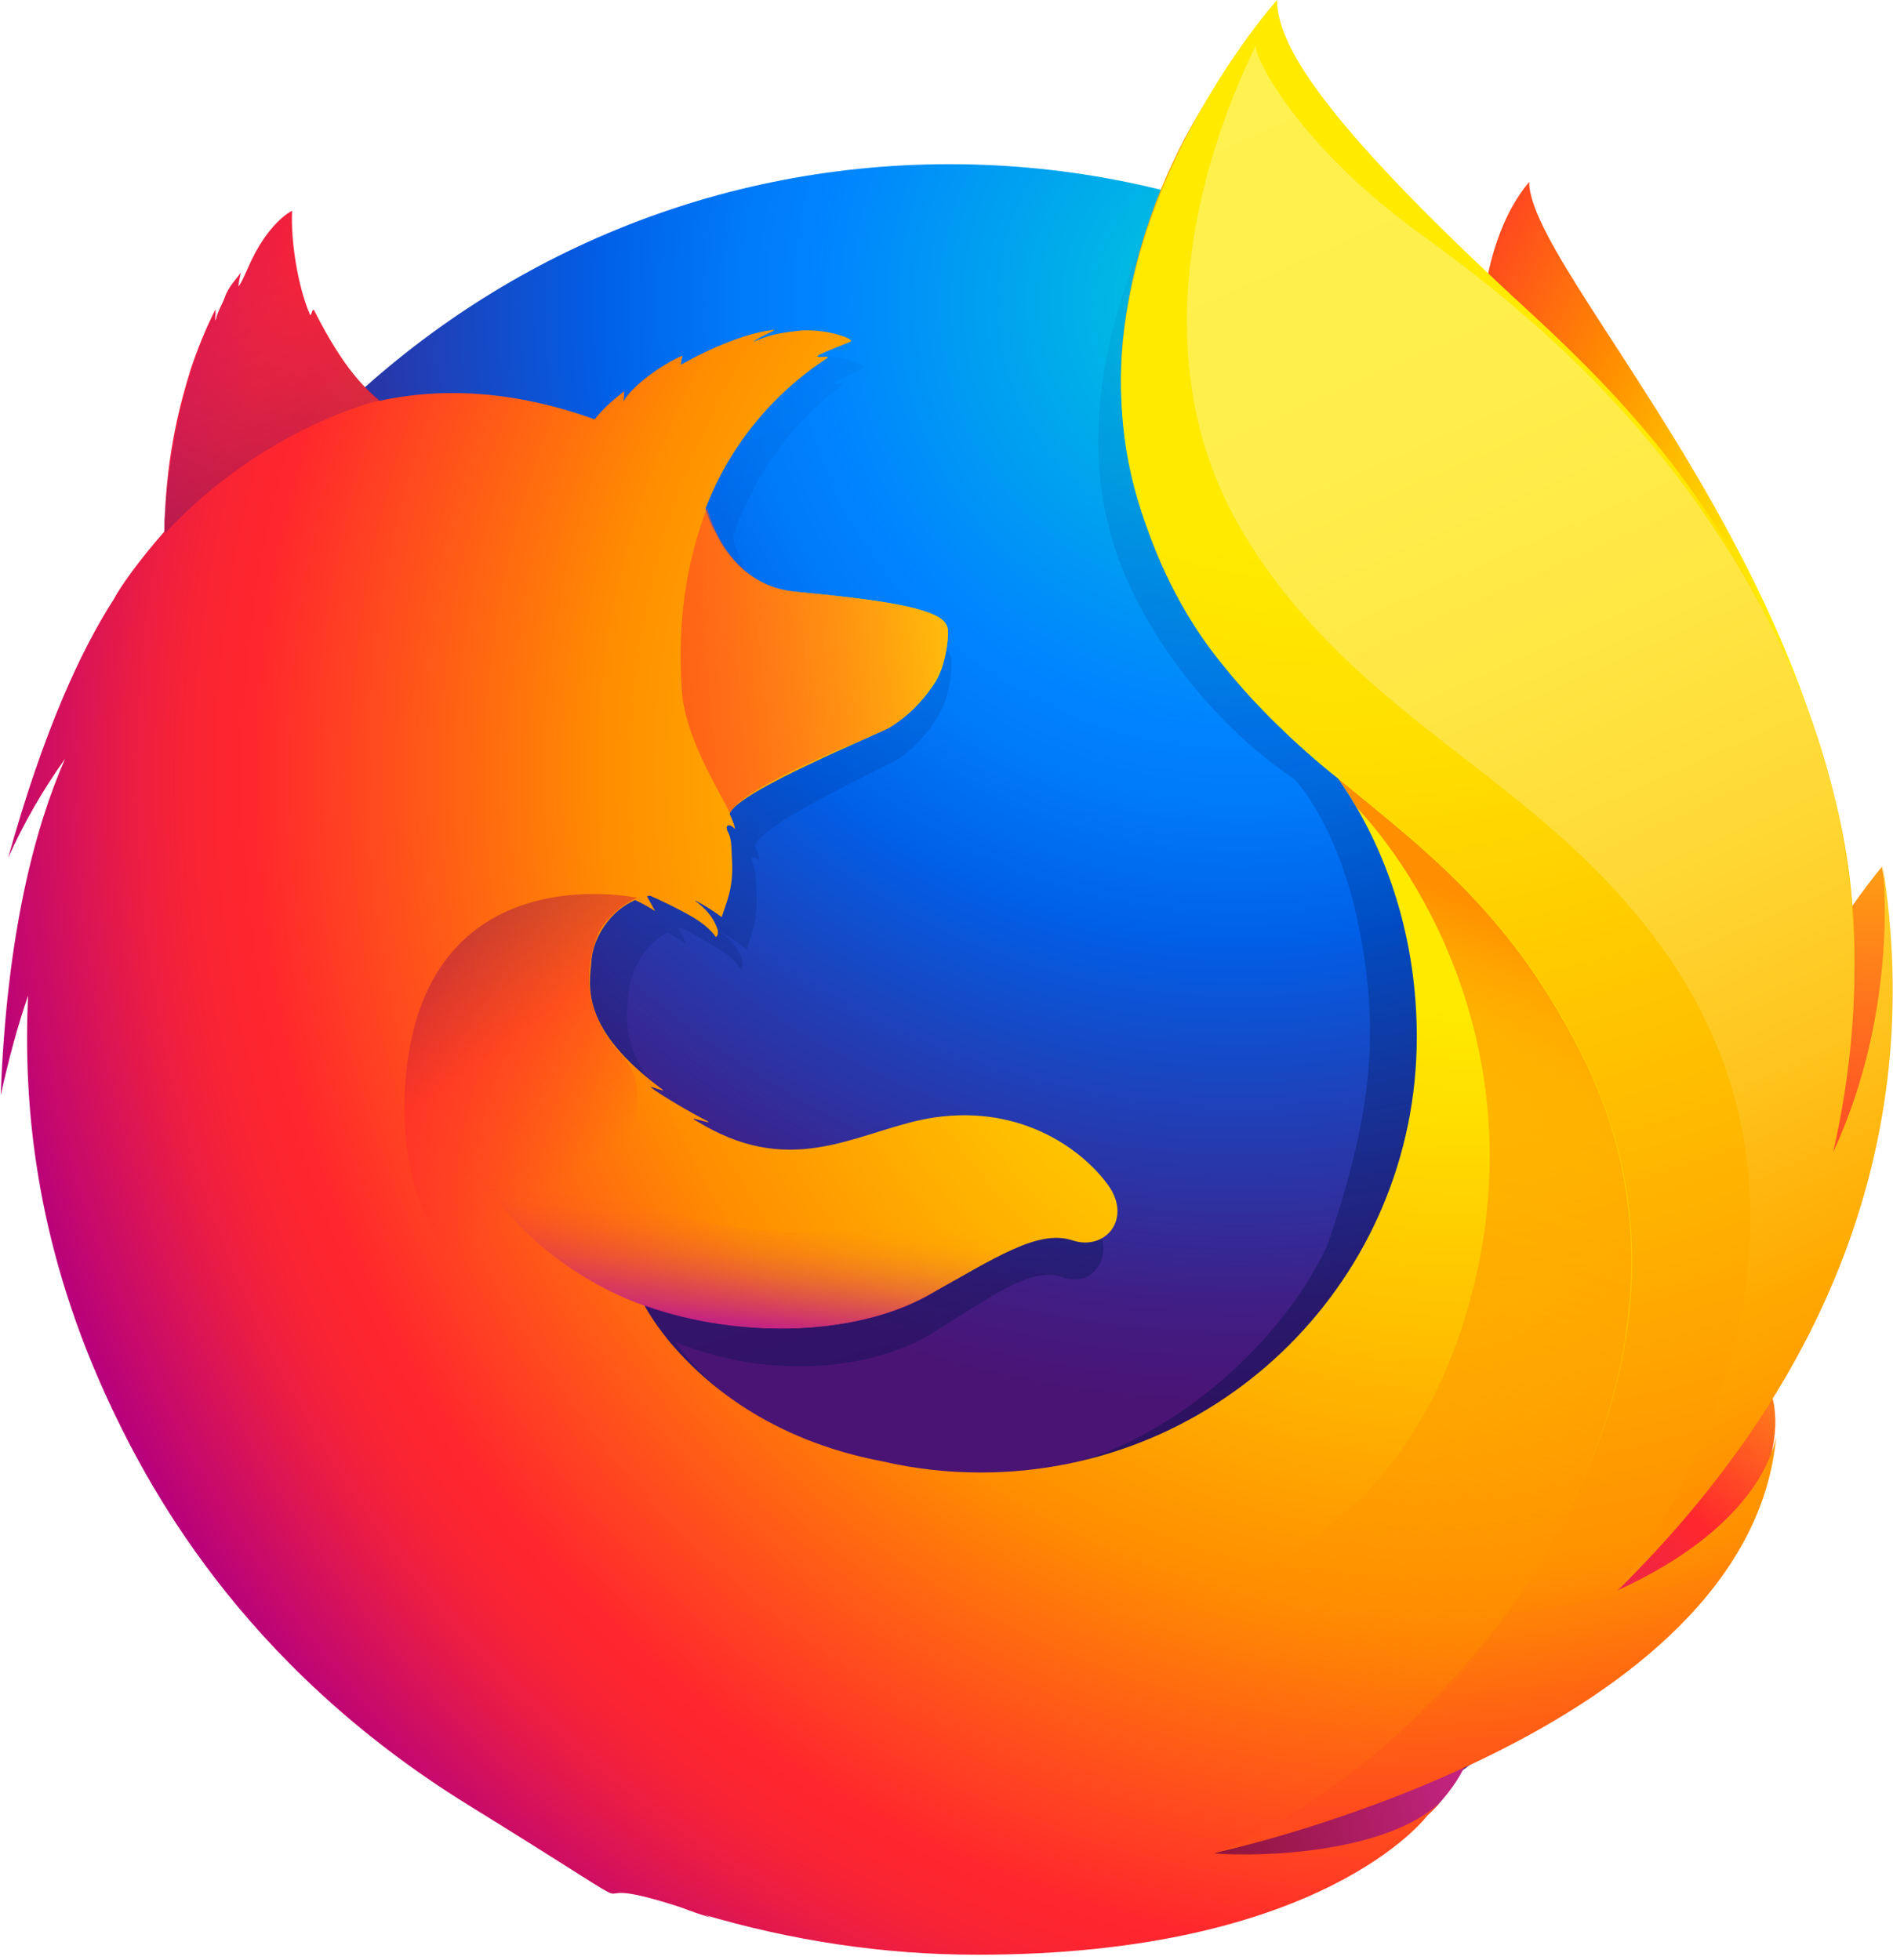 <svg preserveAspectRatio="xMidYMid" viewBox="0 0 256 265" xmlns="http://www.w3.org/2000/svg" xmlns:xlink="http://www.w3.org/1999/xlink"><radialGradient id="a" cx="-14920.226" cy="-8274.071" fx="-14928.161" gradientTransform="matrix(.74 .029 -.049 1.09 10886.526 9537.696)" gradientUnits="userSpaceOnUse" r="124.382"><stop offset=".1" stop-color="#ffea00"/><stop offset=".17" stop-color="#ffde00"/><stop offset=".28" stop-color="#ffbf00"/><stop offset=".43" stop-color="#ff8e00"/><stop offset=".77" stop-color="#ff272d"/><stop offset=".87" stop-color="#e0255a"/><stop offset=".95" stop-color="#cc2477"/><stop offset="1" stop-color="#c42482"/></radialGradient><radialGradient id="b" cx="167.609" cy="40.876" gradientUnits="userSpaceOnUse" r="261.338"><stop offset="0" stop-color="#00ccda"/><stop offset=".22" stop-color="#0083ff"/><stop offset=".26" stop-color="#007af9"/><stop offset=".33" stop-color="#0060e8"/><stop offset=".33" stop-color="#005fe7"/><stop offset=".44" stop-color="#2639ad"/><stop offset=".52" stop-color="#401e84"/><stop offset=".57" stop-color="#4a1475"/></radialGradient><linearGradient id="c" gradientUnits="userSpaceOnUse" x1="145.243" x2="93.837" y1="195.786" y2="27.629"><stop offset="0" stop-color="#000f43" stop-opacity=".4"/><stop offset=".48" stop-color="#001962" stop-opacity=".17"/><stop offset="1" stop-color="#002079" stop-opacity="0"/></linearGradient><radialGradient id="d" cx="-9132.676" cy="-6696.7" gradientTransform="matrix(1.188 .117 -.117 1.188 10322.184 9194.845)" gradientUnits="userSpaceOnUse" r="73.626"><stop offset="0" stop-color="#ffea00"/><stop offset=".5" stop-color="#ff272d"/><stop offset="1" stop-color="#c42482"/></radialGradient><radialGradient id="e" cx="-9139.338" cy="-6767.297" gradientTransform="matrix(1.188 .117 -.117 1.188 10322.184 9194.845)" gradientUnits="userSpaceOnUse" r="122.948"><stop offset="0" stop-color="#ffe900"/><stop offset=".16" stop-color="#ffaf0e"/><stop offset=".32" stop-color="#ff7a1b"/><stop offset=".47" stop-color="#ff4e26"/><stop offset=".62" stop-color="#ff2c2e"/><stop offset=".76" stop-color="#ff1434"/><stop offset=".89" stop-color="#ff0538"/><stop offset="1" stop-color="#ff0039"/></radialGradient><radialGradient id="f" cx="-9121.947" cy="-6653.326" gradientTransform="matrix(1.188 .117 -.117 1.188 10322.184 9194.845)" gradientUnits="userSpaceOnUse" r="112.818"><stop offset="0" stop-color="#ff272d"/><stop offset=".5" stop-color="#c42482"/><stop offset=".99" stop-color="#620700"/></radialGradient><radialGradient id="g" cx="192.048" cy="105.807" fx="199.56" fy="102.094" gradientUnits="userSpaceOnUse" r="210.036"><stop offset=".16" stop-color="#ffea00"/><stop offset=".23" stop-color="#ffde00"/><stop offset=".37" stop-color="#ffbf00"/><stop offset=".54" stop-color="#ff8e00"/><stop offset=".76" stop-color="#ff272d"/><stop offset=".8" stop-color="#f92433"/><stop offset=".84" stop-color="#e91c45"/><stop offset=".89" stop-color="#cf0e62"/><stop offset=".94" stop-color="#b5007f"/></radialGradient><radialGradient id="h" cx="180.004" cy="8.399" gradientUnits="userSpaceOnUse" r="239.378"><stop offset=".28" stop-color="#ffea00"/><stop offset=".4" stop-color="#fd0"/><stop offset=".63" stop-color="#ffba00"/><stop offset=".86" stop-color="#ff9100"/><stop offset=".93" stop-color="#ff6711"/><stop offset=".99" stop-color="#ff4a1d"/></radialGradient><linearGradient id="i" gradientTransform="matrix(1.22 .12 -.12 1.22 10634.76 9460)" gradientUnits="userSpaceOnUse" x1="-9348.662" x2="-9266.217" y1="-6754.194" y2="-6775.209"><stop offset="0" stop-color="#c42482" stop-opacity=".5"/><stop offset=".47" stop-color="#ff272d" stop-opacity=".5"/><stop offset=".49" stop-color="#ff2c2c" stop-opacity=".51"/><stop offset=".68" stop-color="#ff7a1a" stop-opacity=".72"/><stop offset=".83" stop-color="#ffb20d" stop-opacity=".87"/><stop offset=".94" stop-color="#ffd605" stop-opacity=".96"/><stop offset="1" stop-color="#ffe302"/></linearGradient><linearGradient id="j" gradientTransform="matrix(.99 .1 -.1 .99 -175.62 1176.21)" gradientUnits="userSpaceOnUse" x1="103.092" x2="88.439" y1="-1126.781" y2="-1164.334"><stop offset="0" stop-color="#891551" stop-opacity=".6"/><stop offset="1" stop-color="#c42482" stop-opacity="0"/></linearGradient><linearGradient id="k" gradientTransform="matrix(.99 .1 -.1 .99 303.51 -384.2)" gradientUnits="userSpaceOnUse" x1="-193.279" x2="-168.009" y1="534.177" y2="562.877"><stop offset=".01" stop-color="#891551" stop-opacity=".5"/><stop offset=".48" stop-color="#ff272d" stop-opacity=".5"/><stop offset="1" stop-color="#ff272d" stop-opacity="0"/></linearGradient><linearGradient id="l" gradientTransform="matrix(.99 .1 -.1 .99 303.51 -384.2)" gradientUnits="userSpaceOnUse" x1="-144.684" x2="-144.665" y1="583.677" y2="563.596"><stop offset="0" stop-color="#c42482"/><stop offset=".08" stop-color="#c42482" stop-opacity=".81"/><stop offset=".21" stop-color="#c42482" stop-opacity=".57"/><stop offset=".33" stop-color="#c42482" stop-opacity=".36"/><stop offset=".45" stop-color="#c42482" stop-opacity=".2"/><stop offset=".56" stop-color="#c42482" stop-opacity=".09"/><stop offset=".67" stop-color="#c42482" stop-opacity=".02"/><stop offset=".77" stop-color="#c42482" stop-opacity="0"/></linearGradient><linearGradient id="m" gradientUnits="userSpaceOnUse" x1="166.591" x2="248.667" y1="9.714" y2="193.246"><stop offset="0" stop-color="#fff14f"/><stop offset=".27" stop-color="#ffee4c"/><stop offset=".45" stop-color="#ffe643"/><stop offset=".61" stop-color="#ffd834"/><stop offset=".76" stop-color="#ffc41e"/><stop offset=".89" stop-color="#ffab02"/><stop offset=".9" stop-color="#ffa900"/><stop offset=".95" stop-color="#ffa000"/><stop offset="1" stop-color="#ff9100"/></linearGradient><linearGradient id="n" gradientUnits="userSpaceOnUse" x1="182.888" x2="144.011" y1="115.273" y2="219.662"><stop offset="0" stop-color="#ff8e00"/><stop offset=".04" stop-color="#ff8e00" stop-opacity=".86"/><stop offset=".08" stop-color="#ff8e00" stop-opacity=".73"/><stop offset=".13" stop-color="#ff8e00" stop-opacity=".63"/><stop offset=".18" stop-color="#ff8e00" stop-opacity=".56"/><stop offset=".23" stop-color="#ff8e00" stop-opacity=".51"/><stop offset=".28" stop-color="#ff8e00" stop-opacity=".5"/><stop offset=".39" stop-color="#ff8e00" stop-opacity=".48"/><stop offset=".52" stop-color="#ff8e00" stop-opacity=".42"/><stop offset=".68" stop-color="#ff8e00" stop-opacity=".31"/><stop offset=".84" stop-color="#ff8e00" stop-opacity=".17"/><stop offset="1" stop-color="#ff8e00" stop-opacity="0"/></linearGradient><path d="m206.8 24.6c-6.4 7.5-9.4 24.3-2.9 41.4s16.5 13.4 22.7 30.8c8.2 23 4.4 53.9 4.4 53.9s9.9 28.6 16.8-1.8c15.3-57.1-41-110.2-41-124.3z" fill="url(#a)"/><path d="m128.4 261.7c65.9 0 119.2-53.6 119.2-119.8s-53.4-119.7-119.2-119.7-119.1 53.6-119.1 119.7c-.1 66.2 53.3 119.8 119.1 119.8z" fill="url(#b)"/><path d="m217.7 215.8c-2.6 1.8-5.3 3.4-8.1 4.9 3.7-5.5 7.2-11.1 10.3-16.9 2.5-2.8 4.9-5.5 6.8-8.5.9-1.5 2-3.2 3.1-5.3 6.7-12.1 14.1-31.6 14.3-51.6v-1.5c0-5-.5-10.1-1.5-15 .1.4.1.8.2 1.2-.1-.3-.1-.6-.2-.9.1.5.2 1.1.3 1.6 1.4 11.6.4 22.9-4.5 31.3-.1.1-.2.2-.2.4 2.5-12.7 3.4-26.7.6-40.7 0 0-1.1-6.8-9.5-27.5-4.8-11.9-13.4-21.7-20.9-28.8-6.6-8.2-12.7-13.7-16-17.2-6.9-7.3-9.8-12.8-11-16.3-1-.5-14.3-13.4-15.3-13.9-5.8 9-23.9 37-15.3 63.1 3.9 11.9 13.8 24.2 24.2 31.1.5.5 6.2 6.7 8.9 20.7 2.8 14.5 1.3 25.7-4.4 42.4-6.8 14.6-24.2 29.1-40.5 30.6-34.8 3.2-47.6-17.5-47.6-17.5 12.4 5 26.2 3.9 34.6-1.2 8.4-5.2 13.5-9.1 17.7-7.6 4.1 1.5 7.3-2.9 4.4-7.5-4.6-7.1-13-10.7-21.3-9.3-8.4 1.4-16.2 8.1-27.2 1.6-.7-.4-1.4-.9-2.1-1.4s2.4.7 1.6.2c-2.1-1.2-6-3.7-6.9-4.6-.2-.2 1.7.6 1.5.4-10.3-8.5-9-14.3-8.7-17.9.3-2.9 2.1-6.6 5.3-8.1 1.5.8 2.5 1.5 2.5 1.5s-.7-1.3-1-2c.1-.1.2 0 .4-.1 1.3.6 4 2.2 5.5 3.1 1.9 1.3 2.5 2.5 2.5 2.5s.5-.3.1-1.4c-.1-.5-.7-2-2.6-3.5h.1c1.1.6 2.2 1.4 3.2 2.2.5-1.9 1.5-3.9 1.3-7.5-.1-2.5-.1-3.2-.5-4.2-.4-.8.2-1.2.9-.3-.1-.7-.3-1.4-.6-2v-.1c.9-3 18.3-10.9 19.6-11.8 2.1-1.5 3.8-3.4 5.1-5.6 1-1.5 1.7-3.7 1.9-7 .1-2.4-1-4-18.7-5.8-4.8-.5-7.7-4-9.3-7.2-.3-.7-.6-1.3-.9-2s-.5-1.5-.7-2.3c2.9-8.3 7.7-15.3 14.9-20.6.4-.4-1.6.1-1.2-.3.5-.4 3.4-1.6 4-1.9.7-.3-2.9-1.9-6.1-1.5s-3.9.8-5.7 1.5c.7-.7 3-1.7 2.5-1.6-3.5.5-7.8 2.6-11.5 4.9 0-.4.1-.8.2-1.2-1.7.7-6 3.7-7.2 6.2.1-.5.1-1 .1-1.5-1.3 1.1-2.5 2.3-3.5 3.7l-.6.2c-10-4-18.9-4.3-26.3-2.5-1.6-1.6-2.4-.4-6.2-8.6-.3-.5.2.5 0 0-.6-1.6.4 2.1 0 0-6.2 5-14.4 10.6-18.4 14.5 0 .2 4.6-1.3 0 0-1.6.5-1.5 1.4-1.7 10.1-.1.7 0 1.4-.1 2-3.2 4-5.3 7.4-6.1 9.2-4.1 7-8.6 18-12.9 35.3 1.9-4.7 4.2-9.2 6.9-13.5-3.6 9.2-7.1 23.7-7.8 45.9.9-4.6 2-9.1 3.4-13.6-.9 18.5 2.3 36.9 9.3 54 2.5 6.1 6.6 15.4 13.7 25.6 22.2 23.3 53.4 37.8 88 37.8 36.1 0 68.6-15.8 90.9-40.9z" fill="url(#c)"/><path d="m190.9 232.7c43.7-5.1 63.1-50.1 38.2-51-22.4-.7-58.9 53.4-38.2 51z" fill="url(#d)"/><path d="m232.3 172.5c30.1-17.5 22.2-55.3 22.2-55.3s-11.6 13.5-19.5 35c-7.7 21.3-20.8 30.9-2.7 20.3z" fill="url(#e)"/><path d="m136.8 255.1c42 13.4 78-19.7 55.8-30.7-20.2-9.9-75.7 24.4-55.8 30.7z" fill="url(#f)"/><path d="m235.5 188.6c1-1.4 2.4-6 3.6-8.1 7.4-12 7.5-21.5 7.5-21.7 4.5-22.3 4.1-31.5 1.3-48.3-2.2-13.6-11.9-33.1-20.3-42.4-8.6-9.7-2.6-6.5-10.9-13.6-7.3-8.1-14.5-16.2-18.3-19.4-28-23.4-27.4-28.4-26.8-29.2-.1.1-.2.2-.4.4-.3-1.3-.6-2.4-.6-2.4s-15.4 15.2-18.6 40.7c-2.1 16.6 4.1 34 13.2 45.1 4.7 5.8 10 11 15.8 15.6 6.8 9.8 10.6 21.9 10.6 34.9 0 32.6-26.4 58.9-59 58.9-4.4 0-8.9-.5-13.2-1.5-15.4-2.9-24.2-10.7-28.7-16-2.5-3-3.6-5.2-3.6-5.2 13.8 4.9 29 3.9 38.3-1.2 9.3-5.2 15-9 19.6-7.5 4.5 1.5 8.1-2.9 4.9-7.4s-11.4-11-23.6-9.2c-9.3 1.4-17.9 8-30.1 1.6-.8-.4-1.6-.9-2.3-1.3-.8-.5 2.6.7 1.8.2-2.4-1.2-6.6-3.7-7.7-4.6-.2-.2 1.8.6 1.7.4-11.4-8.4-10-14.1-9.7-17.7.3-2.9 2.4-6.5 5.9-8 1.7.8 2.7 1.5 2.7 1.5s-.7-1.3-1.1-2c.1-.1.3 0 .4-.1 1.4.6 4.5 2.1 6.1 3.1 2.1 1.3 2.8 2.5 2.8 2.5s.6-.3.1-1.4c-.2-.5-.8-2-2.9-3.5h.1c1.2.6 2.4 1.4 3.5 2.2.6-1.9 1.6-3.9 1.4-7.5-.1-2.5-.1-3.2-.6-4.1-.4-.8.2-1.2 1-.3-.1-.7-.4-1.3-.7-2v-.1c1-3 20.3-10.8 21.7-11.7 2.3-1.4 4.2-3.3 5.7-5.5 1.1-1.5 1.9-3.7 2.1-7 .1-1.5-.4-2.6-5.5-3.8-3.1-.7-7.8-1.3-15.2-2-5.3-.5-8.5-3.9-10.3-7.1-.3-.7-.7-1.3-1-1.9-.3-.7-.6-1.5-.8-2.2 3.2-8.4 9-15.5 16.5-20.4.4-.4-1.7.1-1.3-.3.5-.4 3.8-1.6 4.4-1.9.8-.3-3.2-1.8-6.8-1.5-3.6.4-4.3.7-6.3 1.5.8-.7 3.3-1.6 2.7-1.6-3.6.4-8.4 2.4-12.5 4.7 0-.4.1-.8.2-1.2-1.9.7-6.6 3.7-8 6.2.1-.5.1-1 .1-1.4-1.4 1.1-2.8 2.3-3.9 3.7l-.1.1c-11.1-4-20.9-4.3-29.1-2.5-1.8-1.6-4.7-4.1-8.8-12.2-.3-.5-.4 1-.6.5-1.6-3.7-2.6-9.8-2.4-14 0 0-3.3 1.5-6 7.8-.5 1.1-.8 1.8-1.2 2.4-.2.2.3-2.1.3-1.9-.5.8-1.7 1.9-2.2 3.4-.4 1.1-.9 1.7-1.2 3l-.1.1c0-.4.1-1.6 0-1.4-1.3 2.6-2.4 5.3-3.3 8-1.5 4.8-3.2 11.4-3.5 20-.1.6 0 1.4-.1 2-3.5 4-5.9 7.4-6.8 9.1-4.5 7-9.5 17.8-14.3 35 2.1-4.7 4.7-9.2 7.7-13.4-4 9.1-7.9 23.5-8.7 45.5 1-4.6 2.2-9.1 3.7-13.5-.7 14.7 1 33 10.3 53.6 5.5 12.1 18.2 36.7 49.3 55.9s10.6 7.9 28.7 13.8c1.3.5 2.7 1 4.1 1.4-.4-.2-.9-.4-1.3-.5 12.1 3.6 24.6 5.5 37.3 5.5 47 0 60.9-18.9 60.9-18.9l-.1.1c.7-.6 1.3-1.3 1.9-1.9-7.4 7-24.4 7.5-30.7 7 10.8-3.2 17.9-5.9 31.7-11.1 1.6-.6 3.3-1.3 5-2.1l.5-.3c.3-.2.7-.3 1-.5 6.7-3.2 13.1-7.1 18.9-11.8 13.9-11.1 16.9-21.9 18.5-29-.2.7-.9 2.3-1.4 3.3-3.6 7.6-11.5 12.4-20.1 16.4 4.1-5.4 7.9-11 11.4-16.8 2.8-2.8 3.6-7.2 5.8-10.1z" fill="url(#g)"/><path d="m218.6 215.1c5.7-6.2 10.7-13.4 14.6-21.5 9.9-20.8 25.2-55.5 13.2-91.6-9.5-28.6-22.6-44.2-39.2-59.5-27-24.8-34.5-35.9-34.5-42.5 0 0-31.2 34.7-17.7 71s41.2 34.9 59.5 72.7c21.6 44.5-17.4 93.1-49.7 106.7 2-.4 71.7-16.2 75.4-56.1-.2.7-1.8 11.8-21.6 20.8z" fill="url(#h)"/><path d="m128.2 85.8c.1-2.4-1.1-3.9-20.6-5.8-8-.7-11.1-8.1-12-11.3-2.8 7.4-4 15.2-3.4 24.6.4 6.2 4.6 12.8 6.5 16.6 0 0 .4-.6.6-.8 3.7-3.9 19.3-9.8 20.8-10.6 1.7-1 7.9-5.5 8.1-12.7z" fill="url(#i)"/><path d="m42.5 42c-.3-.5-.4 1-.6.5-1.6-3.7-2.6-9.7-2.3-14 0 0-3.3 1.5-6 7.8-.5 1.1-.8 1.8-1.2 2.4-.2.2.3-2.1.3-1.9-.5.8-1.7 1.9-2.2 3.3-.4 1.1-.9 1.8-1.2 3.2-.1.4.1-1.7 0-1.4-6.4 12.3-7.6 30.9-6.9 30.1 13.6-14.5 29.1-17.9 29.1-17.9-1.9-1.2-5.5-4.8-9-12.1z" fill="url(#j)"/><path d="m93.9 193.4c-18.7-8-40-19.3-39.2-44.9 1.1-33.7 31.5-27.1 31.5-27.1-1.1.3-4.2 2.5-5.3 4.8-1.1 2.9-3.2 9.5 3.1 16.4 10 10.8-20.5 25.6 26.5 53.6 1.2.6-11-.4-16.6-2.8z" fill="url(#k)"/><path d="m87.3 176.6c13.3 4.6 28.7 3.8 38-1.3 6.2-3.5 14.2-9 19-7.6-4.2-1.7-7.4-2.5-11.3-2.6-.7 0-1.4 0-2.1-.1-1.4 0-2.8.1-4.2.2-2.4.2-5 1.7-7.4 1.5-.1 0 2.3-1 2.1-1-1.3.3-2.7.3-4.1.5-.9.1-1.7.2-2.7.3-27.7 2.3-51-15-51-15-2 6.6 8.9 19.9 23.7 25.1z" fill="url(#l)"/><path d="m218.5 215.3c28-27.5 42.1-60.8 36.1-98.3 0 0 2.4 19.2-6.7 38.8 4.4-19.2 4.9-43-6.7-67.7-15.4-32.9-40.8-50.3-50.5-57.5-14.7-11-20.8-22.1-20.9-24.4-4.4 9-17.7 39.8-1.4 66.3 15.2 24.9 39.2 32.2 55.9 55 31 42.1-5.8 87.8-5.8 87.8z" fill="url(#m)"/><path d="m214.5 143.8c-9.8-20.2-22-29-33.5-38.5 1.3 1.9 1.7 2.5 2.4 3.8 10.2 10.8 25.1 37.2 14.3 70.4-20.5 62.4-102.3 33-110.9 24.8 3.5 36.1 63.9 53.4 103.3 30 22.3-21.4 40.4-57.4 24.4-90.5z" fill="url(#n)"/></svg>